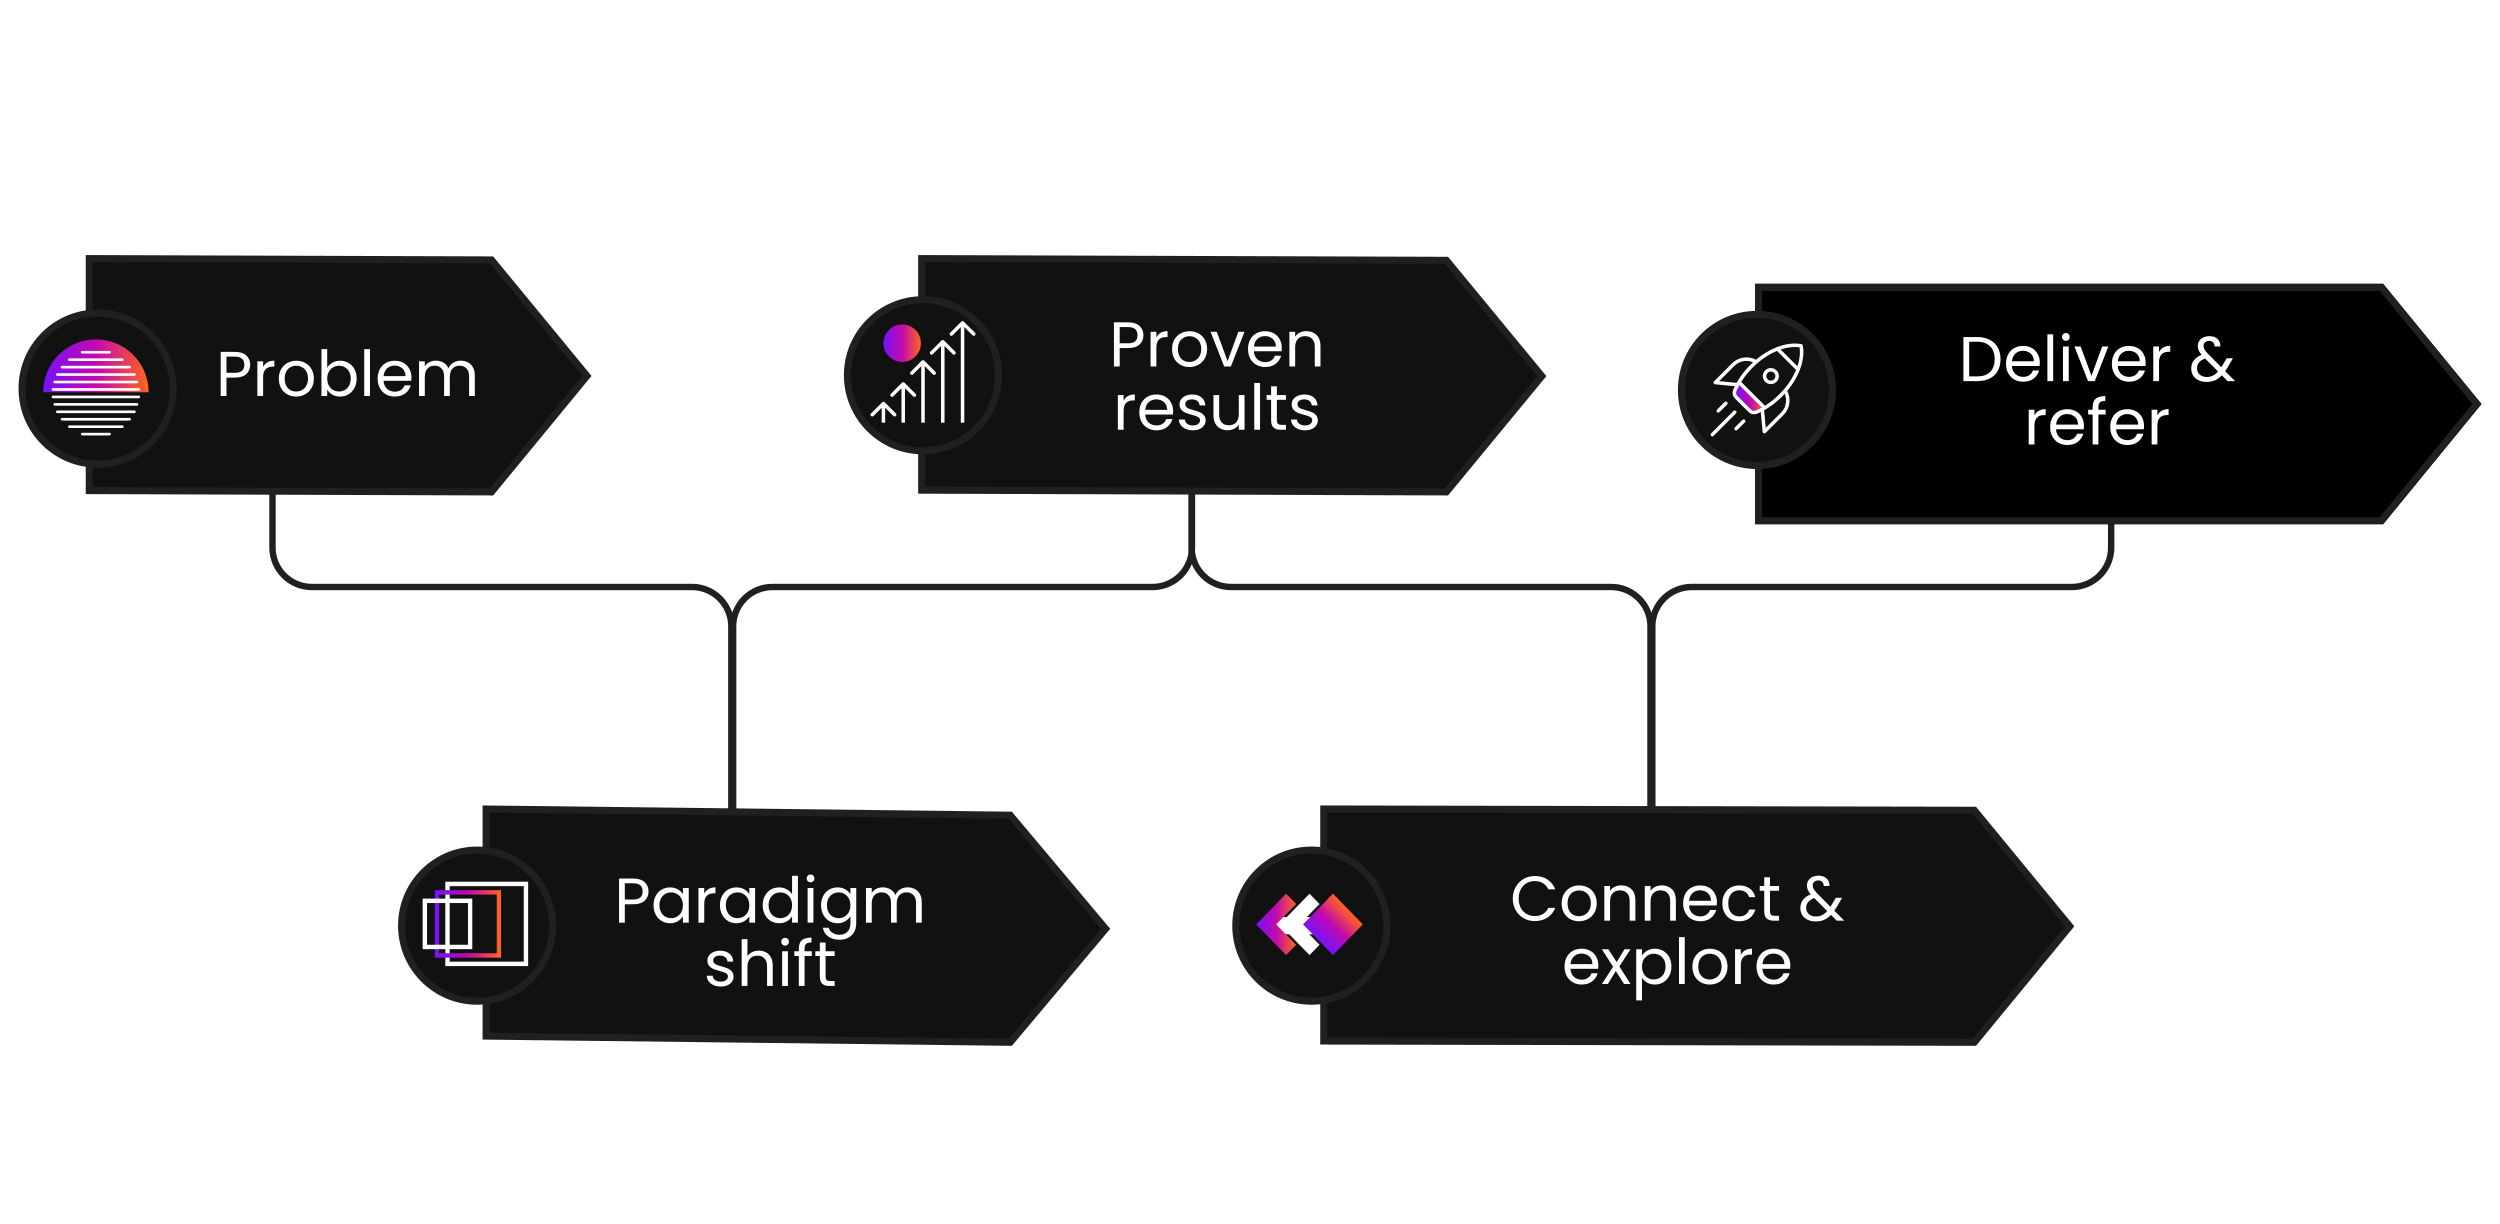 <svg width="711" height="348" viewBox="0 0 711 348" fill="none" xmlns="http://www.w3.org/2000/svg">
<g clip-path="url(#clip0_9697_13462)">
<path d="M207.991 290.322L207.991 178.133C207.991 171.952 202.98 166.941 196.798 166.941L88.689 166.941C82.508 166.941 77.497 161.93 77.497 155.748L77.497 121.919" stroke="#202020" stroke-width="1.823" stroke-linecap="round"/>
<path d="M469.399 290.322L469.399 178.133C469.399 171.952 464.388 166.941 458.206 166.941L350.097 166.941C343.916 166.941 338.905 161.93 338.905 155.748L338.905 121.919" stroke="#202020" stroke-width="1.823" stroke-linecap="round"/>
<path d="M208.503 290.322L208.503 178.133C208.503 171.952 213.514 166.941 219.696 166.941L327.805 166.941C333.986 166.941 338.997 161.93 338.997 155.748L338.997 121.919" stroke="#202020" stroke-width="1.823" stroke-linecap="round"/>
<path d="M469.921 290.322L469.921 178.133C469.921 171.952 474.932 166.941 481.114 166.941L589.223 166.941C595.404 166.941 600.415 161.93 600.415 155.748L600.415 121.919" stroke="#202020" stroke-width="1.823" stroke-linecap="round"/>
<path d="M139.781 73.919L166.931 106.914L139.785 139.904L25.383 139.523V73.538L139.781 73.919Z" fill="#111111" stroke="#202020" stroke-width="2"/>
<path d="M71.157 103.747C71.157 104.791 70.797 105.661 70.077 106.357C69.369 107.041 68.283 107.383 66.819 107.383H64.407V112.621H62.769V100.075H66.819C68.235 100.075 69.309 100.417 70.041 101.101C70.785 101.785 71.157 102.667 71.157 103.747ZM66.819 106.033C67.731 106.033 68.403 105.835 68.835 105.439C69.267 105.043 69.483 104.479 69.483 103.747C69.483 102.199 68.595 101.425 66.819 101.425H64.407V106.033H66.819ZM74.831 104.359C75.119 103.795 75.527 103.357 76.055 103.045C76.595 102.733 77.249 102.577 78.017 102.577V104.269H77.585C75.749 104.269 74.831 105.265 74.831 107.257V112.621H73.193V102.757H74.831V104.359ZM84.21 112.783C83.285 112.783 82.445 112.573 81.689 112.153C80.945 111.733 80.358 111.139 79.925 110.371C79.505 109.591 79.296 108.691 79.296 107.671C79.296 106.663 79.511 105.775 79.944 105.007C80.388 104.227 80.987 103.633 81.743 103.225C82.499 102.805 83.346 102.595 84.281 102.595C85.218 102.595 86.064 102.805 86.82 103.225C87.576 103.633 88.169 104.221 88.602 104.989C89.046 105.757 89.267 106.651 89.267 107.671C89.267 108.691 89.04 109.591 88.584 110.371C88.139 111.139 87.534 111.733 86.766 112.153C85.998 112.573 85.145 112.783 84.21 112.783ZM84.21 111.343C84.797 111.343 85.35 111.205 85.865 110.929C86.382 110.653 86.796 110.239 87.108 109.687C87.431 109.135 87.594 108.463 87.594 107.671C87.594 106.879 87.438 106.207 87.126 105.655C86.814 105.103 86.406 104.695 85.901 104.431C85.397 104.155 84.852 104.017 84.263 104.017C83.663 104.017 83.112 104.155 82.608 104.431C82.115 104.695 81.719 105.103 81.419 105.655C81.12 106.207 80.969 106.879 80.969 107.671C80.969 108.475 81.114 109.153 81.401 109.705C81.701 110.257 82.097 110.671 82.59 110.947C83.082 111.211 83.621 111.343 84.21 111.343ZM93.059 104.593C93.395 104.005 93.887 103.525 94.535 103.153C95.183 102.781 95.921 102.595 96.749 102.595C97.637 102.595 98.435 102.805 99.143 103.225C99.851 103.645 100.409 104.239 100.817 105.007C101.225 105.763 101.429 106.645 101.429 107.653C101.429 108.649 101.225 109.537 100.817 110.317C100.409 111.097 99.845 111.703 99.125 112.135C98.417 112.567 97.625 112.783 96.749 112.783C95.897 112.783 95.147 112.597 94.499 112.225C93.863 111.853 93.383 111.379 93.059 110.803V112.621H91.421V99.301H93.059V104.593ZM99.755 107.653C99.755 106.909 99.605 106.261 99.305 105.709C99.005 105.157 98.597 104.737 98.081 104.449C97.577 104.161 97.019 104.017 96.407 104.017C95.807 104.017 95.249 104.167 94.733 104.467C94.229 104.755 93.821 105.181 93.509 105.745C93.209 106.297 93.059 106.939 93.059 107.671C93.059 108.415 93.209 109.069 93.509 109.633C93.821 110.185 94.229 110.611 94.733 110.911C95.249 111.199 95.807 111.343 96.407 111.343C97.019 111.343 97.577 111.199 98.081 110.911C98.597 110.611 99.005 110.185 99.305 109.633C99.605 109.069 99.755 108.409 99.755 107.653ZM105.223 99.301V112.621H103.585V99.301H105.223ZM117.015 107.311C117.015 107.623 116.997 107.953 116.961 108.301H109.077C109.137 109.273 109.467 110.035 110.067 110.587C110.679 111.127 111.417 111.397 112.281 111.397C112.989 111.397 113.577 111.235 114.045 110.911C114.525 110.575 114.861 110.131 115.053 109.579H116.817C116.553 110.527 116.025 111.301 115.233 111.901C114.441 112.489 113.457 112.783 112.281 112.783C111.345 112.783 110.505 112.573 109.761 112.153C109.029 111.733 108.453 111.139 108.033 110.371C107.613 109.591 107.403 108.691 107.403 107.671C107.403 106.651 107.607 105.757 108.015 104.989C108.423 104.221 108.993 103.633 109.725 103.225C110.469 102.805 111.321 102.595 112.281 102.595C113.217 102.595 114.045 102.799 114.765 103.207C115.485 103.615 116.037 104.179 116.421 104.899C116.817 105.607 117.015 106.411 117.015 107.311ZM115.323 106.969C115.323 106.345 115.185 105.811 114.909 105.367C114.633 104.911 114.255 104.569 113.775 104.341C113.307 104.101 112.785 103.981 112.209 103.981C111.381 103.981 110.673 104.245 110.085 104.773C109.509 105.301 109.179 106.033 109.095 106.969H115.323ZM131.039 102.577C131.807 102.577 132.491 102.739 133.091 103.063C133.691 103.375 134.165 103.849 134.513 104.485C134.861 105.121 135.035 105.895 135.035 106.807V112.621H133.415V107.041C133.415 106.057 133.169 105.307 132.677 104.791C132.197 104.263 131.543 103.999 130.715 103.999C129.863 103.999 129.185 104.275 128.681 104.827C128.177 105.367 127.925 106.153 127.925 107.185V112.621H126.305V107.041C126.305 106.057 126.059 105.307 125.567 104.791C125.087 104.263 124.433 103.999 123.605 103.999C122.753 103.999 122.075 104.275 121.571 104.827C121.067 105.367 120.815 106.153 120.815 107.185V112.621H119.177V102.757H120.815V104.179C121.139 103.663 121.571 103.267 122.111 102.991C122.663 102.715 123.269 102.577 123.929 102.577C124.757 102.577 125.489 102.763 126.125 103.135C126.761 103.507 127.235 104.053 127.547 104.773C127.823 104.077 128.279 103.537 128.915 103.153C129.551 102.769 130.259 102.577 131.039 102.577Z" fill="white"/>
<circle cx="27.765" cy="110.518" r="21.491" fill="#111111" stroke="#202020" stroke-width="2"/>
<path d="M42.27 111.553H12.271C12.271 107.567 13.851 103.744 16.664 100.926C19.477 98.107 23.292 96.524 27.27 96.524C31.249 96.524 35.064 98.107 37.877 100.926C40.69 103.744 42.27 107.567 42.27 111.553Z" fill="url(#paint0_linear_9697_13462)"/>
<path d="M31.157 123.097C31.256 123.097 31.35 123.136 31.421 123.206C31.491 123.276 31.531 123.37 31.531 123.469C31.531 123.569 31.492 123.665 31.422 123.735C31.351 123.806 31.256 123.845 31.157 123.845H23.374C23.274 123.845 23.179 123.806 23.109 123.735C23.038 123.665 22.999 123.569 22.999 123.469C23 123.37 23.04 123.276 23.11 123.206C23.18 123.136 23.275 123.097 23.374 123.097H31.157ZM19.73 120.979C19.631 120.979 19.536 121.019 19.467 121.088C19.397 121.158 19.358 121.253 19.358 121.352C19.358 121.451 19.397 121.546 19.466 121.617C19.536 121.687 19.631 121.727 19.73 121.728H34.801C34.9 121.727 34.994 121.687 35.064 121.617C35.134 121.546 35.173 121.451 35.173 121.352C35.173 121.253 35.134 121.158 35.064 121.088C34.994 121.019 34.899 120.979 34.801 120.979H19.73ZM17.651 118.862C17.552 118.862 17.457 118.901 17.386 118.971C17.316 119.041 17.276 119.136 17.276 119.235C17.276 119.334 17.315 119.43 17.385 119.5C17.456 119.571 17.551 119.61 17.651 119.61H36.88C36.979 119.61 37.075 119.571 37.145 119.5C37.215 119.43 37.255 119.334 37.255 119.235C37.254 119.136 37.214 119.041 37.144 118.971C37.074 118.901 36.979 118.862 36.88 118.862H17.651ZM16.296 116.744C16.197 116.744 16.102 116.784 16.033 116.854C15.963 116.924 15.924 117.018 15.924 117.117C15.924 117.216 15.963 117.312 16.032 117.382C16.102 117.452 16.197 117.492 16.296 117.493H38.235C38.334 117.492 38.428 117.452 38.498 117.382C38.568 117.312 38.607 117.216 38.607 117.117C38.607 117.018 38.568 116.924 38.498 116.854C38.428 116.784 38.333 116.744 38.235 116.744H16.296ZM15.569 114.627C15.47 114.627 15.375 114.666 15.306 114.736C15.236 114.806 15.197 114.901 15.197 115C15.196 115.049 15.205 115.098 15.224 115.143C15.242 115.189 15.27 115.23 15.305 115.265C15.339 115.3 15.38 115.328 15.425 115.347C15.471 115.366 15.519 115.375 15.569 115.375H38.962C39.011 115.375 39.06 115.366 39.105 115.347C39.15 115.328 39.191 115.3 39.226 115.265C39.261 115.23 39.288 115.189 39.306 115.143C39.325 115.098 39.334 115.049 39.334 115C39.334 114.901 39.295 114.806 39.225 114.736C39.155 114.666 39.06 114.627 38.962 114.627H15.569ZM15.049 112.51C14.95 112.51 14.855 112.549 14.785 112.619C14.714 112.688 14.675 112.783 14.674 112.882C14.674 112.982 14.713 113.078 14.784 113.148C14.854 113.218 14.949 113.258 15.049 113.258H39.476C39.575 113.258 39.671 113.218 39.741 113.148C39.811 113.078 39.851 112.982 39.851 112.882C39.85 112.783 39.81 112.688 39.74 112.619C39.67 112.549 39.575 112.51 39.476 112.51H15.049ZM15.049 110.392C15 110.392 14.951 110.401 14.905 110.42C14.86 110.438 14.819 110.466 14.784 110.5C14.749 110.535 14.721 110.576 14.702 110.622C14.684 110.667 14.674 110.716 14.674 110.765C14.674 110.865 14.713 110.96 14.784 111.031C14.854 111.101 14.949 111.141 15.049 111.141H39.476C39.575 111.141 39.671 111.101 39.741 111.031C39.811 110.96 39.851 110.865 39.851 110.765C39.851 110.716 39.841 110.667 39.822 110.622C39.803 110.576 39.776 110.535 39.741 110.5C39.706 110.466 39.665 110.438 39.619 110.42C39.574 110.401 39.525 110.392 39.476 110.392H15.049ZM15.569 108.275C15.52 108.274 15.471 108.284 15.426 108.302C15.38 108.321 15.339 108.348 15.305 108.383C15.27 108.418 15.243 108.459 15.224 108.504C15.205 108.55 15.196 108.599 15.197 108.648C15.196 108.697 15.205 108.746 15.224 108.791C15.242 108.837 15.27 108.878 15.305 108.913C15.339 108.948 15.38 108.976 15.425 108.995C15.471 109.014 15.519 109.023 15.569 109.023H38.962C39.011 109.023 39.06 109.014 39.105 108.995C39.15 108.976 39.191 108.948 39.226 108.913C39.261 108.878 39.288 108.837 39.306 108.791C39.325 108.746 39.334 108.697 39.334 108.648C39.334 108.599 39.325 108.55 39.306 108.504C39.288 108.459 39.26 108.418 39.226 108.383C39.191 108.348 39.15 108.321 39.105 108.302C39.059 108.284 39.011 108.274 38.962 108.275H15.569ZM16.296 106.157C16.197 106.157 16.102 106.197 16.033 106.267C15.963 106.336 15.924 106.431 15.924 106.53C15.924 106.629 15.963 106.724 16.032 106.795C16.102 106.865 16.197 106.905 16.296 106.906H38.235C38.334 106.905 38.428 106.865 38.498 106.795C38.568 106.724 38.607 106.629 38.607 106.53C38.607 106.431 38.568 106.336 38.498 106.267C38.428 106.197 38.333 106.157 38.235 106.157H16.296ZM17.651 104.04C17.601 104.04 17.553 104.049 17.507 104.067C17.462 104.086 17.421 104.113 17.386 104.148C17.351 104.183 17.323 104.224 17.304 104.269C17.285 104.315 17.276 104.364 17.276 104.413C17.276 104.462 17.285 104.511 17.304 104.556C17.323 104.601 17.351 104.643 17.386 104.677C17.421 104.712 17.462 104.739 17.507 104.758C17.553 104.777 17.601 104.786 17.651 104.786H36.88C36.929 104.786 36.978 104.777 37.023 104.758C37.069 104.739 37.11 104.712 37.145 104.677C37.18 104.643 37.207 104.601 37.226 104.556C37.245 104.511 37.255 104.462 37.255 104.413C37.255 104.364 37.245 104.315 37.226 104.269C37.207 104.224 37.18 104.183 37.145 104.148C37.11 104.113 37.069 104.086 37.023 104.067C36.978 104.049 36.929 104.04 36.88 104.04H17.651ZM19.73 101.92C19.631 101.92 19.536 101.96 19.466 102.031C19.397 102.101 19.358 102.196 19.358 102.295C19.358 102.394 19.397 102.489 19.467 102.559C19.536 102.629 19.631 102.668 19.73 102.668H34.801C34.899 102.668 34.994 102.629 35.064 102.559C35.134 102.489 35.173 102.394 35.173 102.295C35.173 102.196 35.134 102.101 35.064 102.031C34.994 101.96 34.9 101.92 34.801 101.92H19.73ZM23.374 99.802C23.274 99.802 23.179 99.842 23.109 99.912C23.038 99.983 22.999 100.078 22.999 100.178C22.999 100.227 23.009 100.276 23.027 100.321C23.046 100.367 23.074 100.408 23.109 100.443C23.144 100.477 23.185 100.505 23.231 100.523C23.276 100.542 23.325 100.551 23.374 100.551H31.157C31.206 100.551 31.254 100.542 31.3 100.523C31.345 100.505 31.387 100.477 31.421 100.443C31.456 100.408 31.484 100.367 31.503 100.321C31.522 100.276 31.531 100.227 31.531 100.178C31.531 100.078 31.492 99.983 31.422 99.912C31.351 99.842 31.256 99.802 31.157 99.802H23.374Z" fill="white"/>
<path d="M287.304 231.842L314.442 264.143L287.315 296.432L138.245 294.667V230.079L287.304 231.842Z" fill="#111111" stroke="#202020" stroke-width="2"/>
<path d="M184.446 253.532C184.446 254.576 184.086 255.446 183.366 256.142C182.658 256.826 181.572 257.168 180.108 257.168H177.696V262.406H176.058V249.86H180.108C181.524 249.86 182.598 250.202 183.33 250.886C184.074 251.57 184.446 252.452 184.446 253.532ZM180.108 255.818C181.02 255.818 181.692 255.62 182.124 255.224C182.556 254.828 182.772 254.264 182.772 253.532C182.772 251.984 181.884 251.21 180.108 251.21H177.696V255.818H180.108ZM185.87 257.438C185.87 256.43 186.074 255.548 186.482 254.792C186.89 254.024 187.448 253.43 188.156 253.01C188.876 252.59 189.674 252.38 190.55 252.38C191.414 252.38 192.164 252.566 192.8 252.938C193.436 253.31 193.91 253.778 194.222 254.342V252.542H195.878V262.406H194.222V260.57C193.898 261.146 193.412 261.626 192.764 262.01C192.128 262.382 191.384 262.568 190.532 262.568C189.656 262.568 188.864 262.352 188.156 261.92C187.448 261.488 186.89 260.882 186.482 260.102C186.074 259.322 185.87 258.434 185.87 257.438ZM194.222 257.456C194.222 256.712 194.072 256.064 193.772 255.512C193.472 254.96 193.064 254.54 192.548 254.252C192.044 253.952 191.486 253.802 190.874 253.802C190.262 253.802 189.704 253.946 189.2 254.234C188.696 254.522 188.294 254.942 187.994 255.494C187.694 256.046 187.544 256.694 187.544 257.438C187.544 258.194 187.694 258.854 187.994 259.418C188.294 259.97 188.696 260.396 189.2 260.696C189.704 260.984 190.262 261.128 190.874 261.128C191.486 261.128 192.044 260.984 192.548 260.696C193.064 260.396 193.472 259.97 193.772 259.418C194.072 258.854 194.222 258.2 194.222 257.456ZM200.284 254.144C200.572 253.58 200.98 253.142 201.508 252.83C202.048 252.518 202.702 252.362 203.47 252.362V254.054H203.038C201.202 254.054 200.284 255.05 200.284 257.042V262.406H198.646V252.542H200.284V254.144ZM204.749 257.438C204.749 256.43 204.953 255.548 205.361 254.792C205.769 254.024 206.327 253.43 207.035 253.01C207.755 252.59 208.553 252.38 209.429 252.38C210.293 252.38 211.043 252.566 211.679 252.938C212.315 253.31 212.789 253.778 213.101 254.342V252.542H214.757V262.406H213.101V260.57C212.777 261.146 212.291 261.626 211.643 262.01C211.007 262.382 210.263 262.568 209.411 262.568C208.535 262.568 207.743 262.352 207.035 261.92C206.327 261.488 205.769 260.882 205.361 260.102C204.953 259.322 204.749 258.434 204.749 257.438ZM213.101 257.456C213.101 256.712 212.951 256.064 212.651 255.512C212.351 254.96 211.943 254.54 211.427 254.252C210.923 253.952 210.365 253.802 209.753 253.802C209.141 253.802 208.583 253.946 208.079 254.234C207.575 254.522 207.173 254.942 206.873 255.494C206.573 256.046 206.423 256.694 206.423 257.438C206.423 258.194 206.573 258.854 206.873 259.418C207.173 259.97 207.575 260.396 208.079 260.696C208.583 260.984 209.141 261.128 209.753 261.128C210.365 261.128 210.923 260.984 211.427 260.696C211.943 260.396 212.351 259.97 212.651 259.418C212.951 258.854 213.101 258.2 213.101 257.456ZM216.913 257.438C216.913 256.43 217.117 255.548 217.525 254.792C217.933 254.024 218.491 253.43 219.199 253.01C219.919 252.59 220.723 252.38 221.611 252.38C222.379 252.38 223.093 252.56 223.753 252.92C224.413 253.268 224.917 253.73 225.265 254.306V249.086H226.921V262.406H225.265V260.552C224.941 261.14 224.461 261.626 223.825 262.01C223.189 262.382 222.445 262.568 221.593 262.568C220.717 262.568 219.919 262.352 219.199 261.92C218.491 261.488 217.933 260.882 217.525 260.102C217.117 259.322 216.913 258.434 216.913 257.438ZM225.265 257.456C225.265 256.712 225.115 256.064 224.815 255.512C224.515 254.96 224.107 254.54 223.591 254.252C223.087 253.952 222.529 253.802 221.917 253.802C221.305 253.802 220.747 253.946 220.243 254.234C219.739 254.522 219.337 254.942 219.037 255.494C218.737 256.046 218.587 256.694 218.587 257.438C218.587 258.194 218.737 258.854 219.037 259.418C219.337 259.97 219.739 260.396 220.243 260.696C220.747 260.984 221.305 261.128 221.917 261.128C222.529 261.128 223.087 260.984 223.591 260.696C224.107 260.396 224.515 259.97 224.815 259.418C225.115 258.854 225.265 258.2 225.265 257.456ZM230.535 250.94C230.223 250.94 229.959 250.832 229.743 250.616C229.527 250.4 229.419 250.136 229.419 249.824C229.419 249.512 229.527 249.248 229.743 249.032C229.959 248.816 230.223 248.708 230.535 248.708C230.835 248.708 231.087 248.816 231.291 249.032C231.507 249.248 231.615 249.512 231.615 249.824C231.615 250.136 231.507 250.4 231.291 250.616C231.087 250.832 230.835 250.94 230.535 250.94ZM231.327 252.542V262.406H229.689V252.542H231.327ZM238.186 252.38C239.038 252.38 239.782 252.566 240.418 252.938C241.066 253.31 241.546 253.778 241.858 254.342V252.542H243.514V262.622C243.514 263.522 243.322 264.32 242.938 265.016C242.554 265.724 242.002 266.276 241.282 266.672C240.574 267.068 239.746 267.266 238.798 267.266C237.502 267.266 236.422 266.96 235.558 266.348C234.694 265.736 234.184 264.902 234.028 263.846H235.648C235.828 264.446 236.2 264.926 236.764 265.286C237.328 265.658 238.006 265.844 238.798 265.844C239.698 265.844 240.43 265.562 240.994 264.998C241.57 264.434 241.858 263.642 241.858 262.622V260.552C241.534 261.128 241.054 261.608 240.418 261.992C239.782 262.376 239.038 262.568 238.186 262.568C237.31 262.568 236.512 262.352 235.792 261.92C235.084 261.488 234.526 260.882 234.118 260.102C233.71 259.322 233.506 258.434 233.506 257.438C233.506 256.43 233.71 255.548 234.118 254.792C234.526 254.024 235.084 253.43 235.792 253.01C236.512 252.59 237.31 252.38 238.186 252.38ZM241.858 257.456C241.858 256.712 241.708 256.064 241.408 255.512C241.108 254.96 240.7 254.54 240.184 254.252C239.68 253.952 239.122 253.802 238.51 253.802C237.898 253.802 237.34 253.946 236.836 254.234C236.332 254.522 235.93 254.942 235.63 255.494C235.33 256.046 235.18 256.694 235.18 257.438C235.18 258.194 235.33 258.854 235.63 259.418C235.93 259.97 236.332 260.396 236.836 260.696C237.34 260.984 237.898 261.128 238.51 261.128C239.122 261.128 239.68 260.984 240.184 260.696C240.7 260.396 241.108 259.97 241.408 259.418C241.708 258.854 241.858 258.2 241.858 257.456ZM258.144 252.362C258.912 252.362 259.596 252.524 260.196 252.848C260.796 253.16 261.27 253.634 261.618 254.27C261.966 254.906 262.14 255.68 262.14 256.592V262.406H260.52V256.826C260.52 255.842 260.274 255.092 259.782 254.576C259.302 254.048 258.648 253.784 257.82 253.784C256.968 253.784 256.29 254.06 255.786 254.612C255.282 255.152 255.03 255.938 255.03 256.97V262.406H253.41V256.826C253.41 255.842 253.164 255.092 252.672 254.576C252.192 254.048 251.538 253.784 250.71 253.784C249.858 253.784 249.18 254.06 248.676 254.612C248.172 255.152 247.92 255.938 247.92 256.97V262.406H246.282V252.542H247.92V253.964C248.244 253.448 248.676 253.052 249.216 252.776C249.768 252.5 250.374 252.362 251.034 252.362C251.862 252.362 252.594 252.548 253.23 252.92C253.866 253.292 254.34 253.838 254.652 254.558C254.928 253.862 255.384 253.322 256.02 252.938C256.656 252.554 257.364 252.362 258.144 252.362ZM205.021 280.568C204.265 280.568 203.587 280.442 202.987 280.19C202.387 279.926 201.913 279.566 201.565 279.11C201.217 278.642 201.025 278.108 200.989 277.508H202.681C202.729 278 202.957 278.402 203.365 278.714C203.785 279.026 204.331 279.182 205.003 279.182C205.627 279.182 206.119 279.044 206.479 278.768C206.839 278.492 207.019 278.144 207.019 277.724C207.019 277.292 206.827 276.974 206.443 276.77C206.059 276.554 205.465 276.344 204.661 276.14C203.929 275.948 203.329 275.756 202.861 275.564C202.405 275.36 202.009 275.066 201.673 274.682C201.349 274.286 201.187 273.77 201.187 273.134C201.187 272.63 201.337 272.168 201.637 271.748C201.937 271.328 202.363 270.998 202.915 270.758C203.467 270.506 204.097 270.38 204.805 270.38C205.897 270.38 206.779 270.656 207.451 271.208C208.123 271.76 208.483 272.516 208.531 273.476H206.893C206.857 272.96 206.647 272.546 206.263 272.234C205.891 271.922 205.387 271.766 204.751 271.766C204.163 271.766 203.695 271.892 203.347 272.144C202.999 272.396 202.825 272.726 202.825 273.134C202.825 273.458 202.927 273.728 203.131 273.944C203.347 274.148 203.611 274.316 203.923 274.448C204.247 274.568 204.691 274.706 205.255 274.862C205.963 275.054 206.539 275.246 206.983 275.438C207.427 275.618 207.805 275.894 208.117 276.266C208.441 276.638 208.609 277.124 208.621 277.724C208.621 278.264 208.471 278.75 208.171 279.182C207.871 279.614 207.445 279.956 206.893 280.208C206.353 280.448 205.729 280.568 205.021 280.568ZM215.829 270.362C216.573 270.362 217.245 270.524 217.845 270.848C218.445 271.16 218.913 271.634 219.249 272.27C219.597 272.906 219.771 273.68 219.771 274.592V280.406H218.151V274.826C218.151 273.842 217.905 273.092 217.413 272.576C216.921 272.048 216.249 271.784 215.397 271.784C214.533 271.784 213.843 272.054 213.327 272.594C212.823 273.134 212.571 273.92 212.571 274.952V280.406H210.933V267.086H212.571V271.946C212.895 271.442 213.339 271.052 213.903 270.776C214.479 270.5 215.121 270.362 215.829 270.362ZM223.293 268.94C222.981 268.94 222.717 268.832 222.501 268.616C222.285 268.4 222.177 268.136 222.177 267.824C222.177 267.512 222.285 267.248 222.501 267.032C222.717 266.816 222.981 266.708 223.293 266.708C223.593 266.708 223.845 266.816 224.049 267.032C224.265 267.248 224.373 267.512 224.373 267.824C224.373 268.136 224.265 268.4 224.049 268.616C223.845 268.832 223.593 268.94 223.293 268.94ZM224.085 270.542V280.406H222.447V270.542H224.085ZM230.89 271.892H228.82V280.406H227.182V271.892H225.904V270.542H227.182V269.84C227.182 268.736 227.464 267.932 228.028 267.428C228.604 266.912 229.522 266.654 230.782 266.654V268.022C230.062 268.022 229.552 268.166 229.252 268.454C228.964 268.73 228.82 269.192 228.82 269.84V270.542H230.89V271.892ZM234.798 271.892V277.706C234.798 278.186 234.9 278.528 235.104 278.732C235.308 278.924 235.662 279.02 236.166 279.02H237.372V280.406H235.896C234.984 280.406 234.3 280.196 233.844 279.776C233.388 279.356 233.16 278.666 233.16 277.706V271.892H231.882V270.542H233.16V268.058H234.798V270.542H237.372V271.892H234.798Z" fill="white"/>
<circle cx="135.696" cy="263.253" r="21.491" fill="#111111" stroke="#202020" stroke-width="2"/>
<rect width="13.2" height="13.2" transform="matrix(-1 0 0 1 134.002 256.158)" fill="#111111"/>
<rect width="17.4" height="17.4" transform="matrix(-1 0 0 1 142.402 253.759)" fill="#111111"/>
<rect width="22.2" height="22.2" transform="matrix(-1 0 0 1 149.603 251.358)" fill="#111111"/>
<path d="M126.647 250.758H150.203V274.758H126.647V250.758ZM148.961 252.021H127.89V273.496H148.961V252.021Z" fill="white"/>
<path d="M123.671 253.157H142.516V272.363H123.671V253.157ZM141.273 254.423H124.91V271.094H141.27L141.273 254.423Z" fill="url(#paint1_linear_9697_13462)"/>
<path d="M120.202 255.559H134.318V269.943H120.202V255.559ZM133.094 256.822H121.448V268.688H133.094V256.822Z" fill="white"/>
<path d="M411.352 74.035L438.5 106.972L411.354 139.904L262.117 139.407V73.538L411.352 74.035Z" fill="#111111" stroke="#202020" stroke-width="2"/>
<path d="M325.191 95.347C325.191 96.391 324.831 97.261 324.111 97.957C323.403 98.641 322.317 98.983 320.853 98.983H318.441V104.221H316.803V91.675H320.853C322.269 91.675 323.343 92.017 324.075 92.701C324.819 93.385 325.191 94.267 325.191 95.347ZM320.853 97.633C321.765 97.633 322.437 97.435 322.869 97.039C323.301 96.643 323.517 96.079 323.517 95.347C323.517 93.799 322.629 93.025 320.853 93.025H318.441V97.633H320.853ZM328.865 95.959C329.153 95.395 329.561 94.957 330.089 94.645C330.629 94.333 331.283 94.177 332.051 94.177V95.869H331.619C329.783 95.869 328.865 96.865 328.865 98.857V104.221H327.227V94.357H328.865V95.959ZM338.244 104.383C337.32 104.383 336.48 104.173 335.724 103.753C334.98 103.333 334.392 102.739 333.96 101.971C333.54 101.191 333.33 100.291 333.33 99.271C333.33 98.263 333.546 97.375 333.978 96.607C334.422 95.827 335.022 95.233 335.778 94.825C336.534 94.405 337.38 94.195 338.316 94.195C339.252 94.195 340.098 94.405 340.854 94.825C341.61 95.233 342.204 95.821 342.636 96.589C343.08 97.357 343.302 98.251 343.302 99.271C343.302 100.291 343.074 101.191 342.618 101.971C342.174 102.739 341.568 103.333 340.8 103.753C340.032 104.173 339.18 104.383 338.244 104.383ZM338.244 102.943C338.832 102.943 339.384 102.805 339.9 102.529C340.416 102.253 340.83 101.839 341.142 101.287C341.466 100.735 341.628 100.063 341.628 99.271C341.628 98.479 341.472 97.807 341.16 97.255C340.848 96.703 340.44 96.295 339.936 96.031C339.432 95.755 338.886 95.617 338.298 95.617C337.698 95.617 337.146 95.755 336.642 96.031C336.15 96.295 335.754 96.703 335.454 97.255C335.154 97.807 335.004 98.479 335.004 99.271C335.004 100.075 335.148 100.753 335.436 101.305C335.736 101.857 336.132 102.271 336.624 102.547C337.116 102.811 337.656 102.943 338.244 102.943ZM349.127 102.709L352.187 94.357H353.933L350.063 104.221H348.155L344.285 94.357H346.049L349.127 102.709ZM364.545 98.911C364.545 99.223 364.527 99.553 364.491 99.901H356.607C356.667 100.873 356.997 101.635 357.597 102.187C358.209 102.727 358.947 102.997 359.811 102.997C360.519 102.997 361.107 102.835 361.575 102.511C362.055 102.175 362.391 101.731 362.583 101.179H364.347C364.083 102.127 363.555 102.901 362.763 103.501C361.971 104.089 360.987 104.383 359.811 104.383C358.875 104.383 358.035 104.173 357.291 103.753C356.559 103.333 355.983 102.739 355.563 101.971C355.143 101.191 354.933 100.291 354.933 99.271C354.933 98.251 355.137 97.357 355.545 96.589C355.953 95.821 356.523 95.233 357.255 94.825C357.999 94.405 358.851 94.195 359.811 94.195C360.747 94.195 361.575 94.399 362.295 94.807C363.015 95.215 363.567 95.779 363.951 96.499C364.347 97.207 364.545 98.011 364.545 98.911ZM362.853 98.569C362.853 97.945 362.715 97.411 362.439 96.967C362.163 96.511 361.785 96.169 361.305 95.941C360.837 95.701 360.315 95.581 359.739 95.581C358.911 95.581 358.203 95.845 357.615 96.373C357.039 96.901 356.709 97.633 356.625 98.569H362.853ZM371.513 94.177C372.713 94.177 373.685 94.543 374.429 95.275C375.173 95.995 375.545 97.039 375.545 98.407V104.221H373.925V98.641C373.925 97.657 373.679 96.907 373.187 96.391C372.695 95.863 372.023 95.599 371.171 95.599C370.307 95.599 369.617 95.869 369.101 96.409C368.597 96.949 368.345 97.735 368.345 98.767V104.221H366.707V94.357H368.345V95.761C368.669 95.257 369.107 94.867 369.659 94.591C370.223 94.315 370.841 94.177 371.513 94.177ZM319.557 113.959C319.845 113.395 320.253 112.957 320.781 112.645C321.321 112.333 321.975 112.177 322.743 112.177V113.869H322.311C320.475 113.869 319.557 114.865 319.557 116.857V122.221H317.919V112.357H319.557V113.959ZM333.634 116.911C333.634 117.223 333.616 117.553 333.58 117.901H325.696C325.756 118.873 326.086 119.635 326.686 120.187C327.298 120.727 328.036 120.997 328.9 120.997C329.608 120.997 330.196 120.835 330.664 120.511C331.144 120.175 331.48 119.731 331.672 119.179H333.436C333.172 120.127 332.644 120.901 331.852 121.501C331.06 122.089 330.076 122.383 328.9 122.383C327.964 122.383 327.124 122.173 326.38 121.753C325.648 121.333 325.072 120.739 324.652 119.971C324.232 119.191 324.022 118.291 324.022 117.271C324.022 116.251 324.226 115.357 324.634 114.589C325.042 113.821 325.612 113.233 326.344 112.825C327.088 112.405 327.94 112.195 328.9 112.195C329.836 112.195 330.664 112.399 331.384 112.807C332.104 113.215 332.656 113.779 333.04 114.499C333.436 115.207 333.634 116.011 333.634 116.911ZM331.942 116.569C331.942 115.945 331.804 115.411 331.528 114.967C331.252 114.511 330.874 114.169 330.394 113.941C329.926 113.701 329.404 113.581 328.828 113.581C328 113.581 327.292 113.845 326.704 114.373C326.128 114.901 325.798 115.633 325.714 116.569H331.942ZM339.288 122.383C338.532 122.383 337.854 122.257 337.254 122.005C336.654 121.741 336.18 121.381 335.832 120.925C335.484 120.457 335.292 119.923 335.256 119.323H336.948C336.996 119.815 337.224 120.217 337.632 120.529C338.052 120.841 338.598 120.997 339.27 120.997C339.894 120.997 340.386 120.859 340.746 120.583C341.106 120.307 341.286 119.959 341.286 119.539C341.286 119.107 341.094 118.789 340.71 118.585C340.326 118.369 339.732 118.159 338.928 117.955C338.196 117.763 337.596 117.571 337.128 117.379C336.672 117.175 336.276 116.881 335.94 116.497C335.616 116.101 335.454 115.585 335.454 114.949C335.454 114.445 335.604 113.983 335.904 113.563C336.204 113.143 336.63 112.813 337.182 112.573C337.734 112.321 338.364 112.195 339.072 112.195C340.164 112.195 341.046 112.471 341.718 113.023C342.39 113.575 342.75 114.331 342.798 115.291H341.16C341.124 114.775 340.914 114.361 340.53 114.049C340.158 113.737 339.654 113.581 339.018 113.581C338.43 113.581 337.962 113.707 337.614 113.959C337.266 114.211 337.092 114.541 337.092 114.949C337.092 115.273 337.194 115.543 337.398 115.759C337.614 115.963 337.878 116.131 338.19 116.263C338.514 116.383 338.958 116.521 339.522 116.677C340.23 116.869 340.806 117.061 341.25 117.253C341.694 117.433 342.072 117.709 342.384 118.081C342.708 118.453 342.876 118.939 342.888 119.539C342.888 120.079 342.738 120.565 342.438 120.997C342.138 121.429 341.712 121.771 341.16 122.023C340.62 122.263 339.996 122.383 339.288 122.383ZM353.948 112.357V122.221H352.31V120.763C351.998 121.267 351.56 121.663 350.996 121.951C350.444 122.227 349.832 122.365 349.16 122.365C348.392 122.365 347.702 122.209 347.09 121.897C346.478 121.573 345.992 121.093 345.632 120.457C345.284 119.821 345.11 119.047 345.11 118.135V112.357H346.73V117.919C346.73 118.891 346.976 119.641 347.468 120.169C347.96 120.685 348.632 120.943 349.484 120.943C350.36 120.943 351.05 120.673 351.554 120.133C352.058 119.593 352.31 118.807 352.31 117.775V112.357H353.948ZM358.352 108.901V122.221H356.714V108.901H358.352ZM363.142 113.707V119.521C363.142 120.001 363.244 120.343 363.448 120.547C363.652 120.739 364.006 120.835 364.51 120.835H365.716V122.221H364.24C363.328 122.221 362.644 122.011 362.188 121.591C361.732 121.171 361.504 120.481 361.504 119.521V113.707H360.226V112.357H361.504V109.873H363.142V112.357H365.716V113.707H363.142ZM371.192 122.383C370.436 122.383 369.758 122.257 369.158 122.005C368.558 121.741 368.084 121.381 367.736 120.925C367.388 120.457 367.196 119.923 367.16 119.323H368.852C368.9 119.815 369.128 120.217 369.536 120.529C369.956 120.841 370.502 120.997 371.174 120.997C371.798 120.997 372.29 120.859 372.65 120.583C373.01 120.307 373.19 119.959 373.19 119.539C373.19 119.107 372.998 118.789 372.614 118.585C372.23 118.369 371.636 118.159 370.832 117.955C370.1 117.763 369.5 117.571 369.032 117.379C368.576 117.175 368.18 116.881 367.844 116.497C367.52 116.101 367.358 115.585 367.358 114.949C367.358 114.445 367.508 113.983 367.808 113.563C368.108 113.143 368.534 112.813 369.086 112.573C369.638 112.321 370.268 112.195 370.976 112.195C372.068 112.195 372.95 112.471 373.622 113.023C374.294 113.575 374.654 114.331 374.702 115.291H373.064C373.028 114.775 372.818 114.361 372.434 114.049C372.062 113.737 371.558 113.581 370.922 113.581C370.334 113.581 369.866 113.707 369.518 113.959C369.17 114.211 368.996 114.541 368.996 114.949C368.996 115.273 369.098 115.543 369.302 115.759C369.518 115.963 369.782 116.131 370.094 116.263C370.418 116.383 370.862 116.521 371.426 116.677C372.134 116.869 372.71 117.061 373.154 117.253C373.598 117.433 373.976 117.709 374.288 118.081C374.612 118.453 374.78 118.939 374.792 119.539C374.792 120.079 374.642 120.565 374.342 120.997C374.042 121.429 373.616 121.771 373.064 122.023C372.524 122.263 371.9 122.383 371.192 122.383Z" fill="white"/>
<circle cx="262.499" cy="106.721" r="21.491" fill="#111111" stroke="#202020" stroke-width="2"/>
<path d="M251.604 114.408C251.408 114.213 251.092 114.213 250.896 114.408L247.714 117.59C247.519 117.785 247.519 118.102 247.714 118.297C247.91 118.492 248.226 118.492 248.422 118.297L251.25 115.469L254.078 118.297C254.274 118.492 254.59 118.492 254.786 118.297C254.981 118.102 254.981 117.785 254.786 117.59L251.604 114.408ZM251.25 120.215H251.75V114.761H251.25H250.75V120.215H251.25Z" fill="white"/>
<path d="M257.229 108.84C257.033 108.645 256.717 108.645 256.521 108.84L253.339 112.022C253.144 112.217 253.144 112.534 253.339 112.729C253.535 112.924 253.851 112.924 254.047 112.729L256.875 109.9L259.703 112.729C259.899 112.924 260.215 112.924 260.411 112.729C260.606 112.534 260.606 112.217 260.411 112.022L257.229 108.84ZM256.875 120.215L257.375 120.215L257.375 109.193L256.875 109.193L256.375 109.193L256.375 120.215L256.875 120.215Z" fill="white"/>
<path d="M262.854 102.582C262.658 102.386 262.342 102.386 262.146 102.582L258.964 105.763C258.769 105.959 258.769 106.275 258.964 106.471C259.16 106.666 259.476 106.666 259.672 106.471L262.5 103.642L265.328 106.471C265.524 106.666 265.84 106.666 266.036 106.471C266.231 106.275 266.231 105.959 266.036 105.763L262.854 102.582ZM262.5 120.215L263 120.215L263 102.935L262.5 102.935L262 102.935L262 120.215L262.5 120.215Z" fill="white"/>
<path d="M268.479 96.834C268.283 96.639 267.967 96.639 267.771 96.834L264.589 100.016C264.394 100.211 264.394 100.528 264.589 100.723C264.785 100.919 265.101 100.919 265.297 100.723L268.125 97.895L270.953 100.723C271.149 100.919 271.465 100.919 271.661 100.723C271.856 100.528 271.856 100.211 271.661 100.016L268.479 96.834ZM268.125 120.215L268.625 120.215L268.625 97.188L268.125 97.188L267.625 97.188L267.625 120.215L268.125 120.215Z" fill="white"/>
<path d="M274.104 91.468C273.908 91.272 273.592 91.272 273.396 91.468L270.214 94.65C270.019 94.845 270.019 95.162 270.214 95.357C270.41 95.552 270.726 95.552 270.922 95.357L273.75 92.528L276.578 95.357C276.774 95.552 277.09 95.552 277.286 95.357C277.481 95.162 277.481 94.845 277.286 94.65L274.104 91.468ZM273.75 120.215L274.25 120.215L274.25 91.821L273.75 91.821L273.25 91.821L273.25 120.215L273.75 120.215Z" fill="white"/>
<circle cx="256.579" cy="97.606" r="5.329" fill="url(#paint2_linear_9697_13462)"/>
<path d="M561.501 230.434L588.65 263.436L561.503 296.437L376.473 296.073V230.069L561.501 230.434Z" fill="#111111" stroke="#202020" stroke-width="2"/>
<path d="M430.233 255.56C430.233 254.336 430.509 253.238 431.061 252.266C431.613 251.282 432.363 250.514 433.311 249.962C434.271 249.41 435.333 249.134 436.497 249.134C437.865 249.134 439.059 249.464 440.079 250.124C441.099 250.784 441.843 251.72 442.311 252.932H440.349C440.001 252.176 439.497 251.594 438.837 251.186C438.189 250.778 437.409 250.574 436.497 250.574C435.621 250.574 434.835 250.778 434.139 251.186C433.443 251.594 432.897 252.176 432.501 252.932C432.105 253.676 431.907 254.552 431.907 255.56C431.907 256.556 432.105 257.432 432.501 258.188C432.897 258.932 433.443 259.508 434.139 259.916C434.835 260.324 435.621 260.528 436.497 260.528C437.409 260.528 438.189 260.33 438.837 259.934C439.497 259.526 440.001 258.944 440.349 258.188H442.311C441.843 259.388 441.099 260.318 440.079 260.978C439.059 261.626 437.865 261.95 436.497 261.95C435.333 261.95 434.271 261.68 433.311 261.14C432.363 260.588 431.613 259.826 431.061 258.854C430.509 257.882 430.233 256.784 430.233 255.56ZM449.052 262.004C448.128 262.004 447.288 261.794 446.532 261.374C445.788 260.954 445.2 260.36 444.768 259.592C444.348 258.812 444.138 257.912 444.138 256.892C444.138 255.884 444.354 254.996 444.786 254.228C445.23 253.448 445.83 252.854 446.586 252.446C447.342 252.026 448.188 251.816 449.124 251.816C450.06 251.816 450.906 252.026 451.662 252.446C452.418 252.854 453.012 253.442 453.444 254.21C453.888 254.978 454.11 255.872 454.11 256.892C454.11 257.912 453.882 258.812 453.426 259.592C452.982 260.36 452.376 260.954 451.608 261.374C450.84 261.794 449.988 262.004 449.052 262.004ZM449.052 260.564C449.64 260.564 450.192 260.426 450.708 260.15C451.224 259.874 451.638 259.46 451.95 258.908C452.274 258.356 452.436 257.684 452.436 256.892C452.436 256.1 452.28 255.428 451.968 254.876C451.656 254.324 451.248 253.916 450.744 253.652C450.24 253.376 449.694 253.238 449.106 253.238C448.506 253.238 447.954 253.376 447.45 253.652C446.958 253.916 446.562 254.324 446.262 254.876C445.962 255.428 445.812 256.1 445.812 256.892C445.812 257.696 445.956 258.374 446.244 258.926C446.544 259.478 446.94 259.892 447.432 260.168C447.924 260.432 448.464 260.564 449.052 260.564ZM461.069 251.798C462.269 251.798 463.241 252.164 463.985 252.896C464.729 253.616 465.101 254.66 465.101 256.028V261.842H463.481V256.262C463.481 255.278 463.235 254.528 462.743 254.012C462.251 253.484 461.579 253.22 460.727 253.22C459.863 253.22 459.173 253.49 458.657 254.03C458.153 254.57 457.901 255.356 457.901 256.388V261.842H456.263V251.978H457.901V253.382C458.225 252.878 458.663 252.488 459.215 252.212C459.779 251.936 460.397 251.798 461.069 251.798ZM472.583 251.798C473.783 251.798 474.755 252.164 475.499 252.896C476.243 253.616 476.615 254.66 476.615 256.028V261.842H474.995V256.262C474.995 255.278 474.749 254.528 474.257 254.012C473.765 253.484 473.093 253.22 472.241 253.22C471.377 253.22 470.687 253.49 470.171 254.03C469.667 254.57 469.415 255.356 469.415 256.388V261.842H467.777V251.978H469.415V253.382C469.739 252.878 470.177 252.488 470.729 252.212C471.293 251.936 471.911 251.798 472.583 251.798ZM488.291 256.532C488.291 256.844 488.273 257.174 488.237 257.522H480.353C480.413 258.494 480.743 259.256 481.343 259.808C481.955 260.348 482.693 260.618 483.557 260.618C484.265 260.618 484.853 260.456 485.321 260.132C485.801 259.796 486.137 259.352 486.329 258.8H488.093C487.829 259.748 487.301 260.522 486.509 261.122C485.717 261.71 484.733 262.004 483.557 262.004C482.621 262.004 481.781 261.794 481.037 261.374C480.305 260.954 479.729 260.36 479.309 259.592C478.889 258.812 478.679 257.912 478.679 256.892C478.679 255.872 478.883 254.978 479.291 254.21C479.699 253.442 480.269 252.854 481.001 252.446C481.745 252.026 482.597 251.816 483.557 251.816C484.493 251.816 485.321 252.02 486.041 252.428C486.761 252.836 487.313 253.4 487.697 254.12C488.093 254.828 488.291 255.632 488.291 256.532ZM486.599 256.19C486.599 255.566 486.461 255.032 486.185 254.588C485.909 254.132 485.531 253.79 485.051 253.562C484.583 253.322 484.061 253.202 483.485 253.202C482.657 253.202 481.949 253.466 481.361 253.994C480.785 254.522 480.455 255.254 480.371 256.19H486.599ZM489.841 256.892C489.841 255.872 490.045 254.984 490.453 254.228C490.861 253.46 491.425 252.866 492.145 252.446C492.877 252.026 493.711 251.816 494.647 251.816C495.859 251.816 496.855 252.11 497.635 252.698C498.427 253.286 498.949 254.102 499.201 255.146H497.437C497.269 254.546 496.939 254.072 496.447 253.724C495.967 253.376 495.367 253.202 494.647 253.202C493.711 253.202 492.955 253.526 492.379 254.174C491.803 254.81 491.515 255.716 491.515 256.892C491.515 258.08 491.803 258.998 492.379 259.646C492.955 260.294 493.711 260.618 494.647 260.618C495.367 260.618 495.967 260.45 496.447 260.114C496.927 259.778 497.257 259.298 497.437 258.674H499.201C498.937 259.682 498.409 260.492 497.617 261.104C496.825 261.704 495.835 262.004 494.647 262.004C493.711 262.004 492.877 261.794 492.145 261.374C491.425 260.954 490.861 260.36 490.453 259.592C490.045 258.824 489.841 257.924 489.841 256.892ZM503.384 253.328V259.142C503.384 259.622 503.486 259.964 503.69 260.168C503.894 260.36 504.248 260.456 504.752 260.456H505.958V261.842H504.482C503.57 261.842 502.886 261.632 502.43 261.212C501.974 260.792 501.746 260.102 501.746 259.142V253.328H500.468V251.978H501.746V249.494H503.384V251.978H505.958V253.328H503.384ZM522.372 261.842L520.734 260.186C520.122 260.822 519.468 261.296 518.772 261.608C518.076 261.908 517.29 262.058 516.414 262.058C515.55 262.058 514.782 261.902 514.11 261.59C513.45 261.278 512.934 260.834 512.562 260.258C512.202 259.682 512.022 259.01 512.022 258.242C512.022 257.366 512.268 256.598 512.76 255.938C513.264 255.266 514.002 254.738 514.974 254.354C514.59 253.898 514.314 253.478 514.146 253.094C513.978 252.71 513.894 252.29 513.894 251.834C513.894 251.306 514.026 250.832 514.29 250.412C514.566 249.98 514.956 249.644 515.46 249.404C515.964 249.164 516.546 249.044 517.206 249.044C517.854 249.044 518.418 249.17 518.898 249.422C519.378 249.674 519.738 250.028 519.978 250.484C520.218 250.928 520.326 251.426 520.302 251.978H518.664C518.676 251.486 518.538 251.102 518.25 250.826C517.962 250.538 517.59 250.394 517.134 250.394C516.654 250.394 516.264 250.532 515.964 250.808C515.676 251.072 515.532 251.414 515.532 251.834C515.532 252.194 515.628 252.542 515.82 252.878C516.024 253.214 516.36 253.628 516.828 254.12L520.572 257.882L520.896 257.378L522.12 255.326H523.884L522.408 257.882C522.204 258.242 521.964 258.62 521.688 259.016L524.514 261.842H522.372ZM516.414 260.654C517.062 260.654 517.644 260.528 518.16 260.276C518.688 260.024 519.186 259.634 519.654 259.106L515.964 255.398C514.428 255.986 513.66 256.916 513.66 258.188C513.66 258.896 513.912 259.484 514.416 259.952C514.932 260.42 515.598 260.654 516.414 260.654ZM454.567 274.532C454.567 274.844 454.549 275.174 454.513 275.522H446.629C446.689 276.494 447.019 277.256 447.619 277.808C448.231 278.348 448.969 278.618 449.833 278.618C450.541 278.618 451.129 278.456 451.597 278.132C452.077 277.796 452.413 277.352 452.605 276.8H454.369C454.105 277.748 453.577 278.522 452.785 279.122C451.993 279.71 451.009 280.004 449.833 280.004C448.897 280.004 448.057 279.794 447.313 279.374C446.581 278.954 446.005 278.36 445.585 277.592C445.165 276.812 444.955 275.912 444.955 274.892C444.955 273.872 445.159 272.978 445.567 272.21C445.975 271.442 446.545 270.854 447.277 270.446C448.021 270.026 448.873 269.816 449.833 269.816C450.769 269.816 451.597 270.02 452.317 270.428C453.037 270.836 453.589 271.4 453.973 272.12C454.369 272.828 454.567 273.632 454.567 274.532ZM452.875 274.19C452.875 273.566 452.737 273.032 452.461 272.588C452.185 272.132 451.807 271.79 451.327 271.562C450.859 271.322 450.337 271.202 449.761 271.202C448.933 271.202 448.225 271.466 447.637 271.994C447.061 272.522 446.731 273.254 446.647 274.19H452.875ZM461.877 279.842L459.537 276.17L457.287 279.842H455.577L458.763 274.946L455.577 269.978H457.431L459.771 273.632L462.003 269.978H463.713L460.545 274.856L463.731 279.842H461.877ZM466.98 271.796C467.304 271.232 467.784 270.764 468.42 270.392C469.068 270.008 469.818 269.816 470.67 269.816C471.546 269.816 472.338 270.026 473.046 270.446C473.766 270.866 474.33 271.46 474.738 272.228C475.146 272.984 475.35 273.866 475.35 274.874C475.35 275.87 475.146 276.758 474.738 277.538C474.33 278.318 473.766 278.924 473.046 279.356C472.338 279.788 471.546 280.004 470.67 280.004C469.83 280.004 469.086 279.818 468.438 279.446C467.802 279.062 467.316 278.588 466.98 278.024V284.522H465.342V269.978H466.98V271.796ZM473.676 274.874C473.676 274.13 473.526 273.482 473.226 272.93C472.926 272.378 472.518 271.958 472.002 271.67C471.498 271.382 470.94 271.238 470.328 271.238C469.728 271.238 469.17 271.388 468.654 271.688C468.15 271.976 467.742 272.402 467.43 272.966C467.13 273.518 466.98 274.16 466.98 274.892C466.98 275.636 467.13 276.29 467.43 276.854C467.742 277.406 468.15 277.832 468.654 278.132C469.17 278.42 469.728 278.564 470.328 278.564C470.94 278.564 471.498 278.42 472.002 278.132C472.518 277.832 472.926 277.406 473.226 276.854C473.526 276.29 473.676 275.63 473.676 274.874ZM479.144 266.522V279.842H477.506V266.522H479.144ZM486.238 280.004C485.314 280.004 484.474 279.794 483.718 279.374C482.974 278.954 482.386 278.36 481.954 277.592C481.534 276.812 481.324 275.912 481.324 274.892C481.324 273.884 481.54 272.996 481.972 272.228C482.416 271.448 483.016 270.854 483.772 270.446C484.528 270.026 485.374 269.816 486.31 269.816C487.246 269.816 488.092 270.026 488.848 270.446C489.604 270.854 490.198 271.442 490.63 272.21C491.074 272.978 491.296 273.872 491.296 274.892C491.296 275.912 491.068 276.812 490.612 277.592C490.168 278.36 489.562 278.954 488.794 279.374C488.026 279.794 487.174 280.004 486.238 280.004ZM486.238 278.564C486.826 278.564 487.378 278.426 487.894 278.15C488.41 277.874 488.824 277.46 489.136 276.908C489.46 276.356 489.622 275.684 489.622 274.892C489.622 274.1 489.466 273.428 489.154 272.876C488.842 272.324 488.434 271.916 487.93 271.652C487.426 271.376 486.88 271.238 486.292 271.238C485.692 271.238 485.14 271.376 484.636 271.652C484.144 271.916 483.748 272.324 483.448 272.876C483.148 273.428 482.998 274.1 482.998 274.892C482.998 275.696 483.142 276.374 483.43 276.926C483.73 277.478 484.126 277.892 484.618 278.168C485.11 278.432 485.65 278.564 486.238 278.564ZM495.088 271.58C495.376 271.016 495.784 270.578 496.312 270.266C496.852 269.954 497.506 269.798 498.274 269.798V271.49H497.842C496.006 271.49 495.088 272.486 495.088 274.478V279.842H493.45V269.978H495.088V271.58ZM509.165 274.532C509.165 274.844 509.147 275.174 509.111 275.522H501.227C501.287 276.494 501.617 277.256 502.217 277.808C502.829 278.348 503.567 278.618 504.431 278.618C505.139 278.618 505.727 278.456 506.195 278.132C506.675 277.796 507.011 277.352 507.203 276.8H508.967C508.703 277.748 508.175 278.522 507.383 279.122C506.591 279.71 505.607 280.004 504.431 280.004C503.495 280.004 502.655 279.794 501.911 279.374C501.179 278.954 500.603 278.36 500.183 277.592C499.763 276.812 499.553 275.912 499.553 274.892C499.553 273.872 499.757 272.978 500.165 272.21C500.573 271.442 501.143 270.854 501.875 270.446C502.619 270.026 503.471 269.816 504.431 269.816C505.367 269.816 506.195 270.02 506.915 270.428C507.635 270.836 508.187 271.4 508.571 272.12C508.967 272.828 509.165 273.632 509.165 274.532ZM507.473 274.19C507.473 273.566 507.335 273.032 507.059 272.588C506.783 272.132 506.405 271.79 505.925 271.562C505.457 271.322 504.935 271.202 504.359 271.202C503.531 271.202 502.823 271.466 502.235 271.994C501.659 272.522 501.329 273.254 501.245 274.19H507.473Z" fill="white"/>
<circle cx="372.947" cy="263.253" r="21.491" fill="#111111" stroke="#202020" stroke-width="2"/>
<rect x="361.271" y="260.804" width="21.818" height="4.909" fill="white"/>
<path d="M365.765 254.171L368.612 257.098L362.963 262.898L368.612 268.702L365.765 271.626L357.265 262.898L365.765 254.171Z" fill="url(#paint3_linear_9697_13462)"/>
<path d="M372.425 254.171L375.273 257.098L369.62 262.898L375.273 268.702L372.425 271.626L363.925 262.898L372.425 254.171Z" fill="white"/>
<path d="M379.083 254.173L370.584 262.899L379.083 271.625L387.582 262.899L379.083 254.173Z" fill="url(#paint4_linear_9697_13462)"/>
<g filter="url(#filter0_ddd_9697_13462)">
<path fill-rule="evenodd" clip-rule="evenodd" d="M499.142 76.715L677.754 76.715L705.726 110.901L677.754 145.087H499.142V76.715Z" fill="black"/>
<path d="M677.281 77.715L704.433 110.901L677.281 144.086H500.142V77.715H677.281Z" stroke="#202020" stroke-width="2"/>
</g>
<path d="M562.297 95.855C563.665 95.855 564.847 96.113 565.843 96.629C566.851 97.133 567.619 97.859 568.147 98.807C568.687 99.755 568.957 100.871 568.957 102.155C568.957 103.439 568.687 104.555 568.147 105.503C567.619 106.439 566.851 107.159 565.843 107.663C564.847 108.155 563.665 108.401 562.297 108.401H558.391V95.855H562.297ZM562.297 107.051C563.917 107.051 565.153 106.625 566.005 105.773C566.857 104.909 567.283 103.703 567.283 102.155C567.283 100.595 566.851 99.377 565.987 98.501C565.135 97.625 563.905 97.187 562.297 97.187H560.029V107.051H562.297ZM580.118 103.091C580.118 103.403 580.1 103.733 580.064 104.081H572.18C572.24 105.053 572.57 105.815 573.17 106.367C573.782 106.907 574.52 107.177 575.384 107.177C576.092 107.177 576.68 107.015 577.148 106.691C577.628 106.355 577.964 105.911 578.156 105.359H579.92C579.656 106.307 579.128 107.081 578.336 107.681C577.544 108.269 576.56 108.563 575.384 108.563C574.448 108.563 573.608 108.353 572.864 107.933C572.132 107.513 571.556 106.919 571.136 106.151C570.716 105.371 570.506 104.471 570.506 103.451C570.506 102.431 570.71 101.537 571.118 100.769C571.526 100.001 572.096 99.413 572.828 99.005C573.572 98.585 574.424 98.375 575.384 98.375C576.32 98.375 577.148 98.579 577.868 98.987C578.588 99.395 579.14 99.959 579.524 100.679C579.92 101.387 580.118 102.191 580.118 103.091ZM578.426 102.749C578.426 102.125 578.288 101.591 578.012 101.147C577.736 100.691 577.358 100.349 576.878 100.121C576.41 99.881 575.888 99.761 575.312 99.761C574.484 99.761 573.776 100.025 573.188 100.553C572.612 101.081 572.282 101.813 572.198 102.749H578.426ZM583.918 95.081V108.401H582.28V95.081H583.918ZM587.556 96.935C587.244 96.935 586.98 96.827 586.764 96.611C586.548 96.395 586.44 96.131 586.44 95.819C586.44 95.507 586.548 95.243 586.764 95.027C586.98 94.811 587.244 94.703 587.556 94.703C587.856 94.703 588.108 94.811 588.312 95.027C588.528 95.243 588.636 95.507 588.636 95.819C588.636 96.131 588.528 96.395 588.312 96.611C588.108 96.827 587.856 96.935 587.556 96.935ZM588.348 98.537V108.401H586.71V98.537H588.348ZM594.811 106.889L597.871 98.537H599.617L595.747 108.401H593.839L589.969 98.537H591.733L594.811 106.889ZM610.229 103.091C610.229 103.403 610.211 103.733 610.175 104.081H602.291C602.351 105.053 602.681 105.815 603.281 106.367C603.893 106.907 604.631 107.177 605.495 107.177C606.203 107.177 606.791 107.015 607.259 106.691C607.739 106.355 608.075 105.911 608.267 105.359H610.031C609.767 106.307 609.239 107.081 608.447 107.681C607.655 108.269 606.671 108.563 605.495 108.563C604.559 108.563 603.719 108.353 602.975 107.933C602.243 107.513 601.667 106.919 601.247 106.151C600.827 105.371 600.617 104.471 600.617 103.451C600.617 102.431 600.821 101.537 601.229 100.769C601.637 100.001 602.207 99.413 602.939 99.005C603.683 98.585 604.535 98.375 605.495 98.375C606.431 98.375 607.259 98.579 607.979 98.987C608.699 99.395 609.251 99.959 609.635 100.679C610.031 101.387 610.229 102.191 610.229 103.091ZM608.537 102.749C608.537 102.125 608.399 101.591 608.123 101.147C607.847 100.691 607.469 100.349 606.989 100.121C606.521 99.881 605.999 99.761 605.423 99.761C604.595 99.761 603.887 100.025 603.299 100.553C602.723 101.081 602.393 101.813 602.309 102.749H608.537ZM614.029 100.139C614.317 99.575 614.725 99.137 615.253 98.825C615.793 98.513 616.447 98.357 617.215 98.357V100.049H616.783C614.947 100.049 614.029 101.045 614.029 103.037V108.401H612.391V98.537H614.029V100.139ZM633.535 108.401L631.897 106.745C631.285 107.381 630.631 107.855 629.935 108.167C629.239 108.467 628.453 108.617 627.577 108.617C626.713 108.617 625.945 108.461 625.273 108.149C624.613 107.837 624.097 107.393 623.725 106.817C623.365 106.241 623.185 105.569 623.185 104.801C623.185 103.925 623.431 103.157 623.923 102.497C624.427 101.825 625.165 101.297 626.137 100.913C625.753 100.457 625.477 100.037 625.309 99.653C625.141 99.269 625.057 98.849 625.057 98.393C625.057 97.865 625.189 97.391 625.453 96.971C625.729 96.539 626.119 96.203 626.623 95.963C627.127 95.723 627.709 95.603 628.369 95.603C629.017 95.603 629.581 95.729 630.061 95.981C630.541 96.233 630.901 96.587 631.141 97.043C631.381 97.487 631.489 97.985 631.465 98.537H629.827C629.839 98.045 629.701 97.661 629.413 97.385C629.125 97.097 628.753 96.953 628.297 96.953C627.817 96.953 627.427 97.091 627.127 97.367C626.839 97.631 626.695 97.973 626.695 98.393C626.695 98.753 626.791 99.101 626.983 99.437C627.187 99.773 627.523 100.187 627.991 100.679L631.735 104.441L632.059 103.937L633.283 101.885H635.047L633.571 104.441C633.367 104.801 633.127 105.179 632.851 105.575L635.677 108.401H633.535ZM627.577 107.213C628.225 107.213 628.807 107.087 629.323 106.835C629.851 106.583 630.349 106.193 630.817 105.665L627.127 101.957C625.591 102.545 624.823 103.475 624.823 104.747C624.823 105.455 625.075 106.043 625.579 106.511C626.095 106.979 626.761 107.213 627.577 107.213ZM578.6 118.139C578.888 117.575 579.296 117.137 579.824 116.825C580.364 116.513 581.018 116.357 581.786 116.357V118.049H581.354C579.518 118.049 578.6 119.045 578.6 121.037V126.401H576.962V116.537H578.6V118.139ZM592.677 121.091C592.677 121.403 592.659 121.733 592.623 122.081H584.739C584.799 123.053 585.129 123.815 585.729 124.367C586.341 124.907 587.079 125.177 587.943 125.177C588.651 125.177 589.239 125.015 589.707 124.691C590.187 124.355 590.523 123.911 590.715 123.359H592.479C592.215 124.307 591.687 125.081 590.895 125.681C590.103 126.269 589.119 126.563 587.943 126.563C587.007 126.563 586.167 126.353 585.423 125.933C584.691 125.513 584.115 124.919 583.695 124.151C583.275 123.371 583.065 122.471 583.065 121.451C583.065 120.431 583.269 119.537 583.677 118.769C584.085 118.001 584.655 117.413 585.387 117.005C586.131 116.585 586.983 116.375 587.943 116.375C588.879 116.375 589.707 116.579 590.427 116.987C591.147 117.395 591.699 117.959 592.083 118.679C592.479 119.387 592.677 120.191 592.677 121.091ZM590.985 120.749C590.985 120.125 590.847 119.591 590.571 119.147C590.295 118.691 589.917 118.349 589.437 118.121C588.969 117.881 588.447 117.761 587.871 117.761C587.043 117.761 586.335 118.025 585.747 118.553C585.171 119.081 584.841 119.813 584.757 120.749H590.985ZM598.853 117.887H596.783V126.401H595.145V117.887H593.867V116.537H595.145V115.835C595.145 114.731 595.427 113.927 595.991 113.423C596.567 112.907 597.485 112.649 598.745 112.649V114.017C598.025 114.017 597.515 114.161 597.215 114.449C596.927 114.725 596.783 115.187 596.783 115.835V116.537H598.853V117.887ZM609.763 121.091C609.763 121.403 609.745 121.733 609.709 122.081H601.825C601.885 123.053 602.215 123.815 602.815 124.367C603.427 124.907 604.165 125.177 605.029 125.177C605.737 125.177 606.325 125.015 606.793 124.691C607.273 124.355 607.609 123.911 607.801 123.359H609.565C609.301 124.307 608.773 125.081 607.981 125.681C607.189 126.269 606.205 126.563 605.029 126.563C604.093 126.563 603.253 126.353 602.509 125.933C601.777 125.513 601.201 124.919 600.781 124.151C600.361 123.371 600.151 122.471 600.151 121.451C600.151 120.431 600.355 119.537 600.763 118.769C601.171 118.001 601.741 117.413 602.473 117.005C603.217 116.585 604.069 116.375 605.029 116.375C605.965 116.375 606.793 116.579 607.513 116.987C608.233 117.395 608.785 117.959 609.169 118.679C609.565 119.387 609.763 120.191 609.763 121.091ZM608.071 120.749C608.071 120.125 607.933 119.591 607.657 119.147C607.381 118.691 607.003 118.349 606.523 118.121C606.055 117.881 605.533 117.761 604.957 117.761C604.129 117.761 603.421 118.025 602.833 118.553C602.257 119.081 601.927 119.813 601.843 120.749H608.071ZM613.563 118.139C613.851 117.575 614.259 117.137 614.787 116.825C615.327 116.513 615.981 116.357 616.749 116.357V118.049H616.317C614.481 118.049 613.563 119.045 613.563 121.037V126.401H611.925V116.537H613.563V118.139Z" fill="white"/>
<circle cx="499.688" cy="110.901" r="21.491" fill="#111111" stroke="#202020" stroke-width="2"/>
<g clip-path="url(#clip1_9697_13462)">
<path d="M494.153 109.408L487.821 108.799L492.929 103.692C494.611 102.01 497.155 101.695 499.16 102.747" stroke="white" stroke-miterlimit="22.926" stroke-linecap="round" stroke-linejoin="round"/>
<path d="M501.896 115.989L494.54 108.634C494.209 109.408 493.545 111.266 493.545 112.505C493.545 114.054 496.598 116.177 497.77 117.173C498.708 117.969 500.912 116.716 501.896 115.989Z" fill="url(#paint5_linear_9697_13462)"/>
<path d="M501.195 116.541L501.794 122.772L506.902 117.664C508.645 115.922 508.92 113.253 507.727 111.217" stroke="white" stroke-miterlimit="22.926" stroke-linecap="round" stroke-linejoin="round"/>
<path d="M507.635 111.165C507.254 111.605 506.852 112.039 506.428 112.462C504.298 114.593 501.922 116.19 499.577 117.192C498.89 117.486 498.135 117.34 497.607 116.812L493.772 112.977C493.244 112.449 493.098 111.694 493.392 111.007C494.394 108.662 495.991 106.286 498.122 104.156C502.591 99.686 508.139 97.562 512.225 98.359C512.946 102.058 511.274 106.954 507.635 111.165Z" stroke="white" stroke-miterlimit="22.926" stroke-linecap="round" stroke-linejoin="round"/>
<path d="M505.52 99.227L511.166 104.874" stroke="white" stroke-miterlimit="22.926" stroke-linecap="round" stroke-linejoin="round"/>
<path d="M495.002 109.142L501.471 115.61" stroke="white" stroke-miterlimit="22.926" stroke-linecap="round" stroke-linejoin="round"/>
<path d="M504.892 105.692C505.592 106.391 505.592 107.525 504.892 108.224C504.193 108.924 503.059 108.924 502.36 108.224C501.66 107.525 501.66 106.391 502.36 105.692C503.059 104.992 504.193 104.992 504.892 105.692Z" stroke="white" stroke-miterlimit="22.926" stroke-linecap="round" stroke-linejoin="round"/>
<path d="M493.36 117.233L486.986 123.608" stroke="white" stroke-miterlimit="22.926" stroke-linecap="round" stroke-linejoin="round"/>
<path d="M490.827 114.701L488.674 116.854" stroke="white" stroke-miterlimit="22.926" stroke-linecap="round" stroke-linejoin="round"/>
<path d="M495.893 119.766L493.74 121.919" stroke="white" stroke-miterlimit="22.926" stroke-linecap="round" stroke-linejoin="round"/>
</g>
</g>
<defs>
<filter id="filter0_ddd_9697_13462" x="491.142" y="72.715" width="222.583" height="80.371" filterUnits="userSpaceOnUse" color-interpolation-filters="sRGB">
<feFlood flood-opacity="0" result="BackgroundImageFix"/>
<feColorMatrix in="SourceAlpha" type="matrix" values="0 0 0 0 0 0 0 0 0 0 0 0 0 0 0 0 0 0 127 0" result="hardAlpha"/>
<feOffset dy="4"/>
<feGaussianBlur stdDeviation="2"/>
<feComposite in2="hardAlpha" operator="out"/>
<feColorMatrix type="matrix" values="0 0 0 0 0.98 0 0 0 0 0.071 0 0 0 0 0.89 0 0 0 0.1 0"/>
<feBlend mode="normal" in2="BackgroundImageFix" result="effect1_dropShadow_9697_13462"/>
<feColorMatrix in="SourceAlpha" type="matrix" values="0 0 0 0 0 0 0 0 0 0 0 0 0 0 0 0 0 0 127 0" result="hardAlpha"/>
<feOffset dx="4"/>
<feGaussianBlur stdDeviation="2"/>
<feComposite in2="hardAlpha" operator="out"/>
<feColorMatrix type="matrix" values="0 0 0 0 0.211 0 0 0 0 0.055 0 0 0 0 0.428 0 0 0 0.22 0"/>
<feBlend mode="normal" in2="effect1_dropShadow_9697_13462" result="effect2_dropShadow_9697_13462"/>
<feColorMatrix in="SourceAlpha" type="matrix" values="0 0 0 0 0 0 0 0 0 0 0 0 0 0 0 0 0 0 127 0" result="hardAlpha"/>
<feOffset dx="-4"/>
<feGaussianBlur stdDeviation="2"/>
<feComposite in2="hardAlpha" operator="out"/>
<feColorMatrix type="matrix" values="0 0 0 0 1 0 0 0 0 0.384 0 0 0 0 0.129 0 0 0 0.2 0"/>
<feBlend mode="normal" in2="effect2_dropShadow_9697_13462" result="effect3_dropShadow_9697_13462"/>
<feBlend mode="normal" in="SourceGraphic" in2="effect3_dropShadow_9697_13462" result="shape"/>
</filter>
<linearGradient id="paint0_linear_9697_13462" x1="12.435" y1="102.845" x2="41.796" y2="102.845" gradientUnits="userSpaceOnUse">
<stop stop-color="#7612FA"/>
<stop offset="0.5" stop-color="#C109AF"/>
<stop offset="1" stop-color="#FF6221"/>
</linearGradient>
<linearGradient id="paint1_linear_9697_13462" x1="123.775" y1="261.235" x2="142.218" y2="261.235" gradientUnits="userSpaceOnUse">
<stop stop-color="#7612FA"/>
<stop offset="0.5" stop-color="#C109AF"/>
<stop offset="1" stop-color="#FF6221"/>
</linearGradient>
<linearGradient id="paint2_linear_9697_13462" x1="251.309" y1="96.76" x2="261.739" y2="96.76" gradientUnits="userSpaceOnUse">
<stop stop-color="#7612FA"/>
<stop offset="0.5" stop-color="#C109AF"/>
<stop offset="1" stop-color="#FF6221"/>
</linearGradient>
<linearGradient id="paint3_linear_9697_13462" x1="357.327" y1="261.512" x2="368.433" y2="261.512" gradientUnits="userSpaceOnUse">
<stop stop-color="#7612FA"/>
<stop offset="0.5" stop-color="#C109AF"/>
<stop offset="1" stop-color="#FF6221"/>
</linearGradient>
<linearGradient id="paint4_linear_9697_13462" x1="374.205" y1="266.521" x2="382.742" y2="258.206" gradientUnits="userSpaceOnUse">
<stop stop-color="#7612FA"/>
<stop offset="0.5" stop-color="#C109AF"/>
<stop offset="1" stop-color="#FF6221"/>
</linearGradient>
<linearGradient id="paint5_linear_9697_13462" x1="493.591" y1="112.333" x2="501.764" y2="112.333" gradientUnits="userSpaceOnUse">
<stop stop-color="#7612FA"/>
<stop offset="0.5" stop-color="#C109AF"/>
<stop offset="1" stop-color="#FF6221"/>
</linearGradient>
<clipPath id="clip0_9697_13462">
<rect width="711" height="347" fill="white" transform="translate(0 0.312)"/>
</clipPath>
<clipPath id="clip1_9697_13462">
<rect width="26.989" height="26.989" fill="white" transform="translate(486.193 97.407)"/>
</clipPath>
</defs>
</svg>
